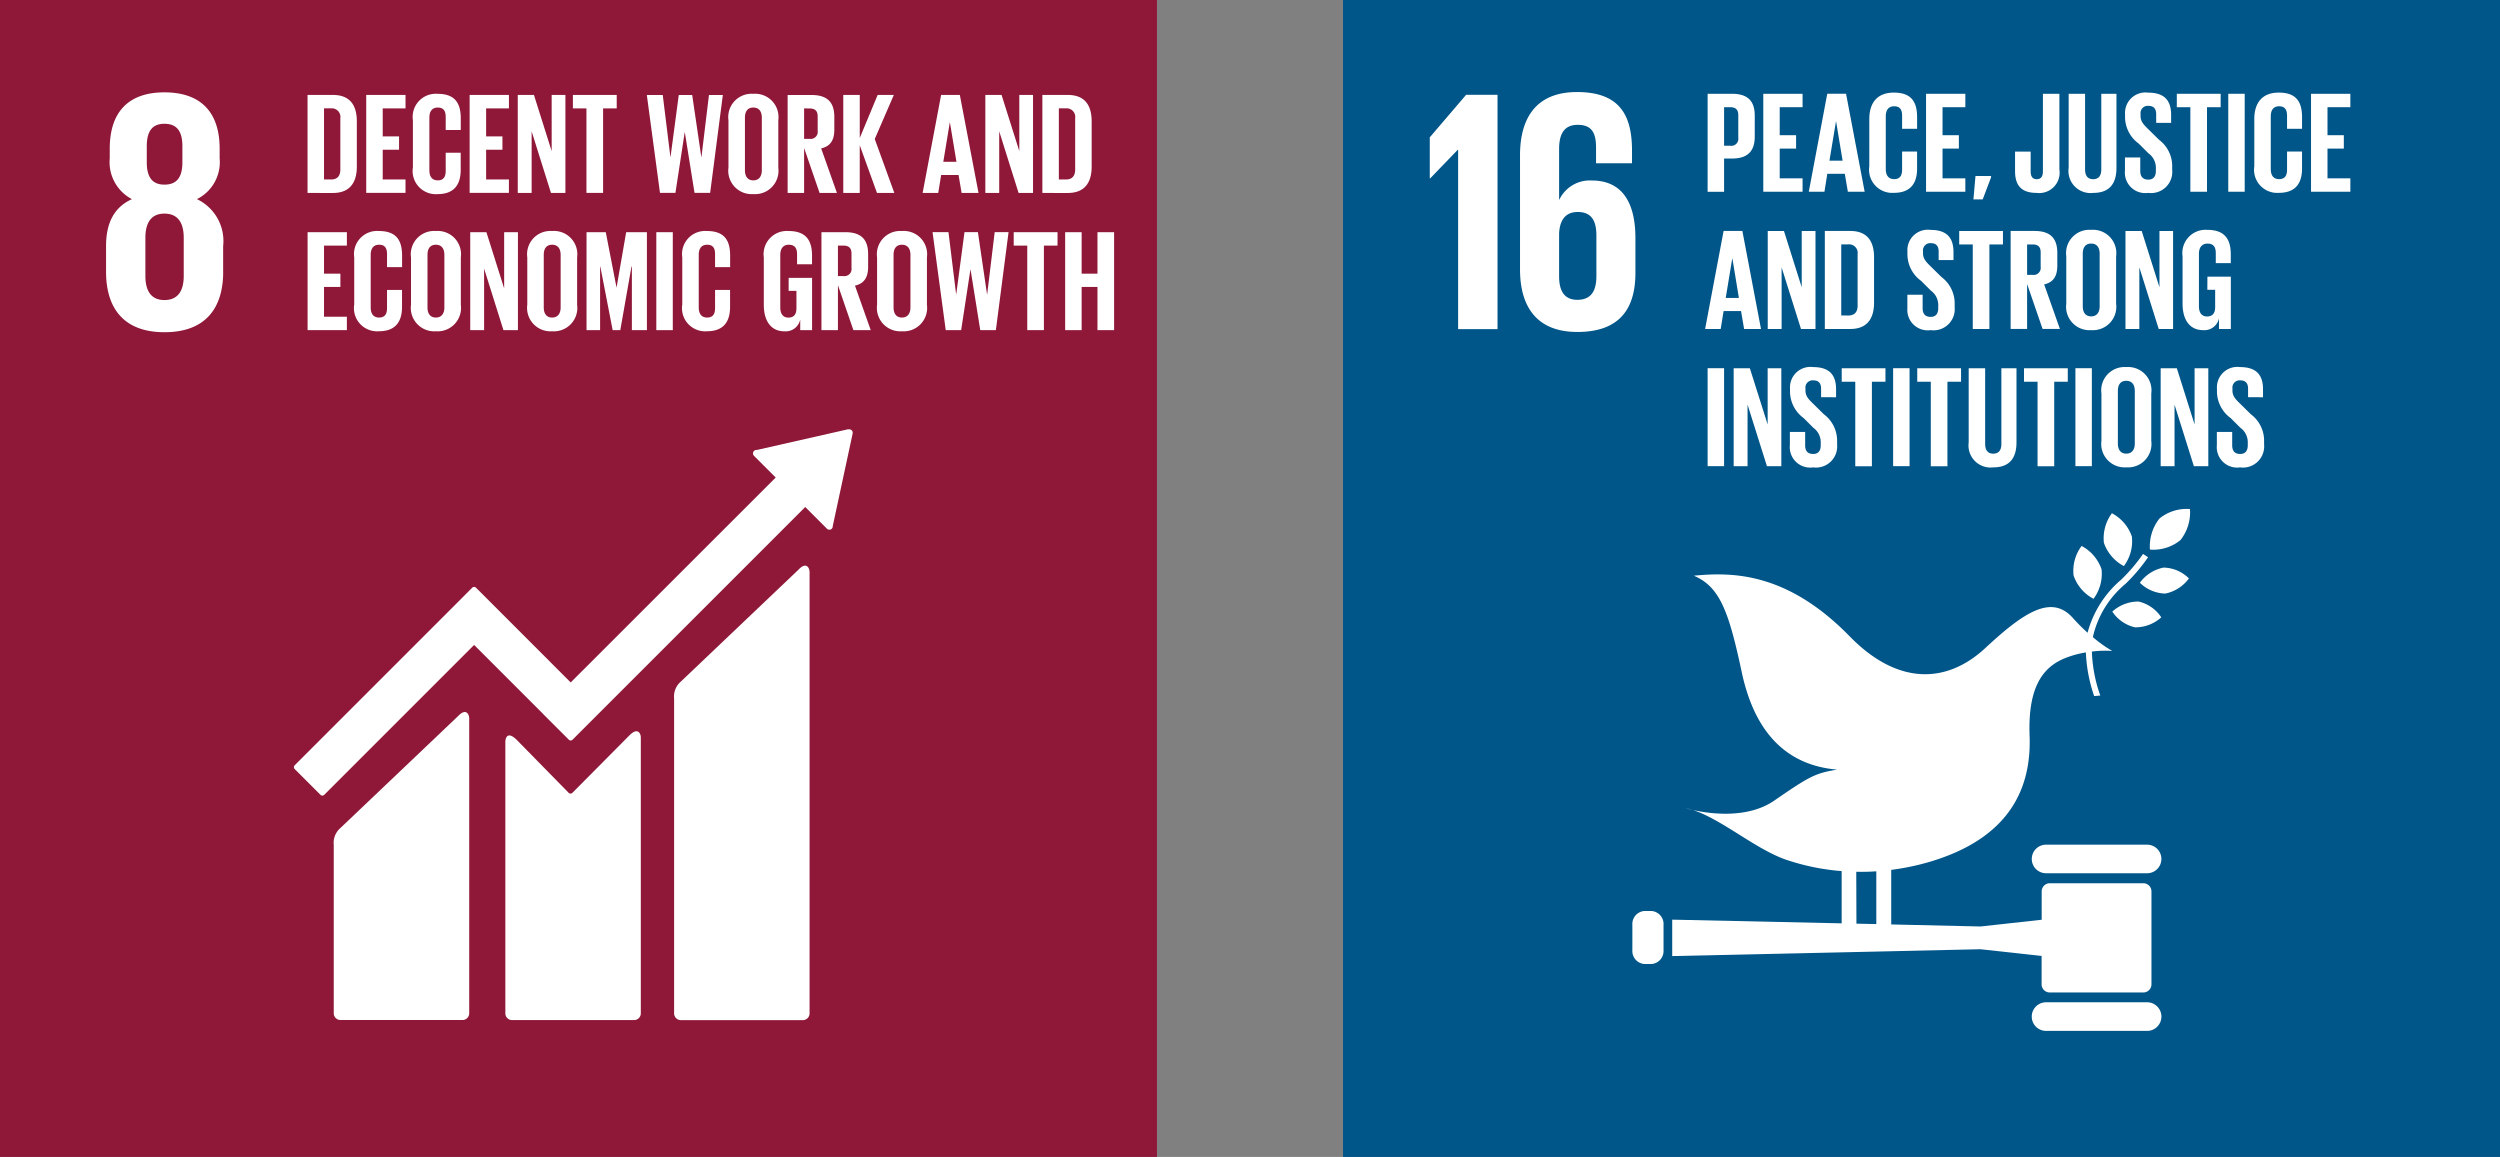 <svg xmlns="http://www.w3.org/2000/svg" xmlns:xlink="http://www.w3.org/1999/xlink" width="202.898" height="93.898" viewBox="0 0 202.898 93.898">
  <rect x="0" y="0" width="202.898" height="93.898" fill="#808080" stroke="none"/>
  <defs>
    <clipPath id="clip-path">
      <rect id="Rectangle_66110" data-name="Rectangle 66110" width="93.898" height="93.898" fill="none"/>
    </clipPath>
  </defs>
  <g id="Group_150456" data-name="Group 150456" transform="translate(-128 -3025.121)">
    <g id="Group_149669" data-name="Group 149669" transform="translate(128 3025.121)">
      <rect id="Rectangle_66108" data-name="Rectangle 66108" width="93.898" height="93.898" transform="translate(0 0)" fill="#8f1839"/>
      <g id="Group_149668" data-name="Group 149668" transform="translate(0 0)">
        <g id="Group_149667" data-name="Group 149667" clip-path="url(#clip-path)">
          <path id="Path_8498" data-name="Path 8498" d="M23.349,11.371l-9.59,9.122a1.593,1.593,0,0,0-.547,1.371v25.56a.551.551,0,0,0,.547.547h9.9a.549.549,0,0,0,.547-.547V11.6c0-.3-.236-.853-.861-.232" transform="translate(41.498 34.823)" fill="#fff"/>
          <path id="Path_8499" data-name="Path 8499" d="M16.678,14.242l-9.59,9.122a1.579,1.579,0,0,0-.547,1.366V38.411a.548.548,0,0,0,.547.542h9.9a.545.545,0,0,0,.547-.542V14.47c0-.3-.236-.853-.861-.228" transform="translate(20.546 43.831)" fill="#fff"/>
          <path id="Path_8500" data-name="Path 8500" d="M51.109,8.7a.257.257,0,0,0-.083-.207.291.291,0,0,0-.174-.079l-.054,0-.079,0L43.378,10.08l-.132.012a.324.324,0,0,0-.145.075.285.285,0,0,0,0,.4l.083.083,1.677,1.677L28.223,28.957l-7.681-7.685a.222.222,0,0,0-.315,0l-2.083,2.087,0,0L5.826,35.677a.217.217,0,0,0,0,.311l2.087,2.087a.217.217,0,0,0,.311,0L20.385,25.914l5.578,5.578.017.025L28.066,33.6a.211.211,0,0,0,.311,0L47.258,14.721l1.76,1.76a.28.28,0,0,0,.393,0,.251.251,0,0,0,.079-.182v-.025L51.1,8.784Z" transform="translate(18.094 26.429)" fill="#fff"/>
          <path id="Path_8501" data-name="Path 8501" d="M19.983,14.659l-4.642,4.675a.218.218,0,0,1-.3-.008L10.837,15.04c-.766-.766-.932-.145-.932.157V37.226a.544.544,0,0,0,.538.547h9.909a.546.546,0,0,0,.547-.547V14.833c0-.3-.236-.857-.915-.174" transform="translate(31.109 45.016)" fill="#fff"/>
          <path id="Path_8502" data-name="Path 8502" d="M11.585,16.369V14.29a3.766,3.766,0,0,0-2.128-3.814A3.352,3.352,0,0,0,11.3,7.164V6.381c0-2.973-1.54-4.571-4.484-4.571-2.919,0-4.435,1.6-4.435,4.571v.783a3.382,3.382,0,0,0,1.8,3.313c-1.487.675-2.1,1.992-2.1,3.814v2.079c0,2.89,1.375,4.907,4.741,4.907,3.391,0,4.766-2.017,4.766-4.907M5.386,6.187c0-1.151.393-1.826,1.433-1.826,1.064,0,1.458.675,1.458,1.826V7.474c0,1.151-.393,1.826-1.458,1.826-1.039,0-1.433-.675-1.433-1.826Zm3,10.517c0,1.151-.422,1.963-1.569,1.963-1.126,0-1.544-.812-1.544-1.963V13.619c0-1.151.418-1.967,1.544-1.967,1.147,0,1.569.816,1.569,1.967Z" transform="translate(6.526 5.685)" fill="#fff"/>
          <path id="Path_8503" data-name="Path 8503" d="M10.028,4V7.679c0,1.217-.505,2.137-1.938,2.137H6.028V1.861H8.09c1.433,0,1.938.9,1.938,2.137m-2.1,4.725c.551,0,.762-.327.762-.812V3.749a.7.7,0,0,0-.762-.8H7.365V8.722Z" transform="translate(18.932 5.845)" fill="#fff"/>
          <path id="Path_8504" data-name="Path 8504" d="M7.178,1.861v7.95h3.188V8.722H8.516V6.308H9.841V5.227H8.516V2.954h1.851V1.861Z" transform="translate(22.545 5.844)" fill="#fff"/>
          <path id="Path_8505" data-name="Path 8505" d="M8.093,7.831V3.984a1.876,1.876,0,0,1,2-2.145c1.474,0,1.884.82,1.884,2v.936H10.755V3.727c0-.493-.166-.774-.646-.774s-.679.34-.679.82V8.042c0,.48.2.82.679.82s.646-.3.646-.77V6.621h1.217V8c0,1.135-.468,1.979-1.884,1.979a1.881,1.881,0,0,1-2-2.145" transform="translate(25.418 5.776)" fill="#fff"/>
          <path id="Path_8506" data-name="Path 8506" d="M9.205,1.861v7.95h3.188V8.722H10.543V6.308h1.325V5.227H10.543V2.954h1.851V1.861Z" transform="translate(28.91 5.844)" fill="#fff"/>
          <path id="Path_8507" data-name="Path 8507" d="M12.9,1.861V6.424L11.461,1.861H10.148V9.815h1.126v-5l1.569,5h1.172V1.861Z" transform="translate(31.873 5.844)" fill="#fff"/>
          <path id="Path_8508" data-name="Path 8508" d="M11.229,1.861V2.954h1.1V9.811h1.35V2.954h1.106V1.861Z" transform="translate(35.267 5.844)" fill="#fff"/>
          <path id="Path_8509" data-name="Path 8509" d="M15.75,4.9,15,9.808H13.746L12.678,1.862H13.97L14.591,6.9H14.6l.671-5.039h1.089L17.1,6.9h.012l.609-5.039h1.126L17.817,9.808H16.55L15.763,4.9Z" transform="translate(39.818 5.847)" fill="#fff"/>
          <path id="Path_8510" data-name="Path 8510" d="M14.278,7.831V3.984a1.891,1.891,0,0,1,2.017-2.145,1.894,1.894,0,0,1,2.029,2.145V7.831a1.9,1.9,0,0,1-2.029,2.145,1.9,1.9,0,0,1-2.017-2.145m2.708.211V3.773c0-.48-.211-.82-.691-.82s-.679.34-.679.82V8.042c0,.48.211.82.679.82s.691-.34.691-.82" transform="translate(44.843 5.776)" fill="#fff"/>
          <path id="Path_8511" data-name="Path 8511" d="M16.775,6.164V9.808H15.438V1.862h1.946c1.35,0,1.843.667,1.843,1.78V4.661c0,.857-.306,1.362-1.068,1.536l1.279,3.611H18.03Zm0-3.213V5.423h.443a.577.577,0,0,0,.658-.654V3.6c0-.435-.2-.646-.658-.646Z" transform="translate(48.486 5.848)" fill="#fff"/>
          <path id="Path_8512" data-name="Path 8512" d="M19.319,1.861,17.866,5.356V1.861H16.528V9.815h1.337V5.944l1.4,3.872h1.408L19.083,5.438l1.549-3.578Z" transform="translate(51.911 5.844)" fill="#fff"/>
          <path id="Path_8513" data-name="Path 8513" d="M18.084,9.811l1.5-7.95h1.52l1.515,7.95H21.247L21,8.358H19.587l-.236,1.453Zm1.677-2.522h1.068L20.3,4.1h-.012Z" transform="translate(56.796 5.845)" fill="#fff"/>
          <path id="Path_8514" data-name="Path 8514" d="M22.071,1.861V6.424L20.63,1.861H19.313V9.815h1.126v-5l1.573,5h1.172V1.861Z" transform="translate(60.656 5.844)" fill="#fff"/>
          <path id="Path_8515" data-name="Path 8515" d="M24.431,4V7.679c0,1.217-.505,2.137-1.938,2.137H20.431V1.861h2.062c1.433,0,1.938.9,1.938,2.137m-2.1,4.725c.551,0,.762-.327.762-.812V3.749a.7.7,0,0,0-.762-.8h-.563V8.722Z" transform="translate(64.167 5.845)" fill="#fff"/>
          <path id="Path_8516" data-name="Path 8516" d="M6.029,4.551V12.5H9.217V11.412H7.362V8.994H8.691V7.917H7.362V5.64H9.217V4.551Z" transform="translate(18.935 14.293)" fill="#fff"/>
          <path id="Path_8517" data-name="Path 8517" d="M6.943,10.52V6.673a1.876,1.876,0,0,1,2-2.145c1.474,0,1.884.82,1.884,2V7.46H9.605V6.416c0-.493-.166-.774-.646-.774s-.679.34-.679.82v4.269c0,.48.2.82.679.82s.646-.3.646-.77V9.31h1.217v1.375c0,1.135-.468,1.979-1.884,1.979a1.88,1.88,0,0,1-2-2.145" transform="translate(21.806 14.221)" fill="#fff"/>
          <path id="Path_8518" data-name="Path 8518" d="M8.056,10.52V6.673a1.891,1.891,0,0,1,2.017-2.145A1.894,1.894,0,0,1,12.1,6.673V10.52a1.9,1.9,0,0,1-2.029,2.145A1.9,1.9,0,0,1,8.056,10.52m2.708.211V6.462c0-.48-.211-.82-.691-.82s-.679.34-.679.82v4.269c0,.48.211.82.679.82s.691-.34.691-.82" transform="translate(25.301 14.221)" fill="#fff"/>
          <path id="Path_8519" data-name="Path 8519" d="M11.97,4.551V9.114L10.529,4.551H9.217V12.5h1.126V7.507L11.912,12.5h1.176V4.551Z" transform="translate(28.947 14.293)" fill="#fff"/>
          <path id="Path_8520" data-name="Path 8520" d="M10.335,10.52V6.673a1.891,1.891,0,0,1,2.017-2.145A1.894,1.894,0,0,1,14.38,6.673V10.52a1.9,1.9,0,0,1-2.029,2.145,1.9,1.9,0,0,1-2.017-2.145m2.708.211V6.462c0-.48-.211-.82-.691-.82s-.679.34-.679.82v4.269c0,.48.211.82.679.82s.691-.34.691-.82" transform="translate(32.459 14.221)" fill="#fff"/>
          <path id="Path_8521" data-name="Path 8521" d="M15.18,7.342h-.033L14.24,12.5h-.621l-1-5.159H12.6V12.5H11.5V4.551h1.561l.87,4.48h.008l.778-4.48H16.4V12.5H15.18Z" transform="translate(36.103 14.292)" fill="#fff"/>
          <rect id="Rectangle_66109" data-name="Rectangle 66109" width="1.337" height="7.95" transform="translate(53.266 18.844)" fill="#fff"/>
          <path id="Path_8522" data-name="Path 8522" d="M13.373,10.52V6.673a1.876,1.876,0,0,1,2-2.145c1.474,0,1.884.82,1.884,2V7.46H16.035V6.416c0-.493-.166-.774-.646-.774s-.679.34-.679.82v4.269c0,.48.2.82.679.82s.646-.3.646-.77V9.31h1.217v1.375c0,1.135-.468,1.979-1.884,1.979a1.88,1.88,0,0,1-2-2.145" transform="translate(42 14.221)" fill="#fff"/>
          <path id="Path_8523" data-name="Path 8523" d="M16.988,8.329h1.9v4.244h-.961v-.865a1.207,1.207,0,0,1-1.279.961c-1.147,0-1.677-.915-1.677-2.149V6.677a1.885,1.885,0,0,1,2-2.149c1.478,0,1.913.82,1.913,2v.7H17.671V6.42c0-.5-.19-.778-.671-.778s-.692.344-.692.824v4.269c0,.48.2.82.658.82.431,0,.654-.244.654-.762V9.385h-.634Z" transform="translate(47.019 14.221)" fill="#fff"/>
          <path id="Path_8524" data-name="Path 8524" d="M17.438,8.853V12.5H16.1V4.551h1.946c1.35,0,1.843.667,1.843,1.78V7.35c0,.857-.306,1.362-1.068,1.54L20.1,12.5H18.693Zm0-3.213V8.112h.443a.577.577,0,0,0,.658-.654V6.286c0-.435-.2-.646-.658-.646Z" transform="translate(50.568 14.293)" fill="#fff"/>
          <path id="Path_8525" data-name="Path 8525" d="M17.191,10.52V6.673a1.891,1.891,0,0,1,2.017-2.145,1.894,1.894,0,0,1,2.029,2.145V10.52a1.9,1.9,0,0,1-2.029,2.145,1.9,1.9,0,0,1-2.017-2.145m2.708.211V6.462c0-.48-.211-.82-.691-.82s-.679.34-.679.82v4.269c0,.48.211.82.679.82s.691-.34.691-.82" transform="translate(53.992 14.221)" fill="#fff"/>
          <path id="Path_8526" data-name="Path 8526" d="M21.351,7.589,20.6,12.5H19.347L18.278,4.55H19.57l.621,5.043H20.2L20.87,4.55h1.089L22.7,9.594h.012l.609-5.043h1.126L23.417,12.5H22.15l-.787-4.915Z" transform="translate(57.407 14.291)" fill="#fff"/>
          <path id="Path_8527" data-name="Path 8527" d="M19.869,4.551V5.64h1.1V12.5h1.35V5.64h1.106V4.551Z" transform="translate(62.403 14.293)" fill="#fff"/>
          <path id="Path_8528" data-name="Path 8528" d="M23.5,4.551V7.917H22.215V4.551H20.878V12.5h1.337V8.994H23.5V12.5h1.35V4.551Z" transform="translate(65.57 14.293)" fill="#fff"/>
        </g>
      </g>
    </g>
    <g id="Group_149672" data-name="Group 149672" transform="translate(237 3025.121)">
      <rect id="Rectangle_66111" data-name="Rectangle 66111" width="93.898" height="93.898" transform="translate(0 0)" fill="#005589"/>
      <g id="Group_149671" data-name="Group 149671" transform="translate(0 0)">
        <g id="Group_149670" data-name="Group 149670" clip-path="url(#clip-path)">
          <path id="Path_8529" data-name="Path 8529" d="M15.6,10.06a3.4,3.4,0,0,0-.65,2.4,3.388,3.388,0,0,0,1.619,1.888,3.363,3.363,0,0,0,.65-2.4A3.371,3.371,0,0,0,15.6,10.06" transform="translate(46.801 31.595)" fill="#fff"/>
          <path id="Path_8530" data-name="Path 8530" d="M15.975,14.991a3.4,3.4,0,0,0,.65-2.4A3.388,3.388,0,0,0,15.007,10.7a3.363,3.363,0,0,0-.65,2.4,3.371,3.371,0,0,0,1.619,1.892" transform="translate(44.934 33.609)" fill="#fff"/>
          <path id="Path_8531" data-name="Path 8531" d="M15.618,12.36a3.03,3.03,0,0,0,2.07.878,3.148,3.148,0,0,0,1.913-1.23,3,3,0,0,0-2.066-.878,3.145,3.145,0,0,0-1.917,1.23" transform="translate(49.051 34.935)" fill="#fff"/>
          <path id="Path_8532" data-name="Path 8532" d="M16.59,10.754a3.651,3.651,0,0,0-.77,2.518A3.478,3.478,0,0,0,18.3,12.5a3.627,3.627,0,0,0,.77-2.518,3.482,3.482,0,0,0-2.476.77" transform="translate(49.666 31.332)" fill="#fff"/>
          <path id="Path_8533" data-name="Path 8533" d="M16.925,13.894a3.129,3.129,0,0,0,2.128-.812A3.017,3.017,0,0,0,17.21,11.8a3.15,3.15,0,0,0-2.132.816,3.016,3.016,0,0,0,1.847,1.279" transform="translate(47.355 37.02)" fill="#fff"/>
          <path id="Path_8534" data-name="Path 8534" d="M22.864,16.556h-8.2a1.159,1.159,0,1,0,0,2.319h8.2a1.159,1.159,0,1,0,0-2.319" transform="translate(42.393 51.997)" fill="#fff"/>
          <path id="Path_8535" data-name="Path 8535" d="M22.864,19.645h-8.2a1.161,1.161,0,1,0,0,2.323h8.2a1.161,1.161,0,0,0,0-2.323" transform="translate(42.393 61.699)" fill="#fff"/>
          <path id="Path_8536" data-name="Path 8536" d="M7.281,15.986a5.444,5.444,0,0,0-.567-.145s.207.062.567.145" transform="translate(21.087 49.752)" fill="#fff"/>
          <path id="Path_8537" data-name="Path 8537" d="M44.692,37.585h-7.6a.661.661,0,0,0-.658.663v2.3l-4.965.547-7.246-.166V36.5a20.2,20.2,0,0,0,2.882-.584c6.981-1.971,8.5-6.319,8.348-10.31-.149-4.066,1.151-5.644,3.019-6.344a8.054,8.054,0,0,1,1.549-.41,12.413,12.413,0,0,0,.671,3.54c.166-.008.331-.025.5-.041a11.652,11.652,0,0,1-.683-3.569,8.484,8.484,0,0,1,1.652-.05,10.5,10.5,0,0,1-1.573-1.122A7.853,7.853,0,0,1,43.222,13.3a14.025,14.025,0,0,0,1.847-2.174l-.41-.265a13.577,13.577,0,0,1-1.789,2.1,8.544,8.544,0,0,0-2.712,4.294,15.707,15.707,0,0,1-1.193-1.2c-1.718-1.925-3.934-.509-7.093,2.431s-7.134,3.039-11.014-.932C15.736,12.3,11.269,12.331,8.2,12.625c2.1.894,2.832,2.853,3.892,7.83,1.11,5.221,3.913,7.586,7.747,7.909-1.776.29-2.24.534-5.1,2.509-2.232,1.54-5.37,1.052-6.642.762,2.335.733,5.105,3.18,7.582,4.037A18.514,18.514,0,0,0,20.2,36.6v4.24l-13.751-.3v2.956l25.014-.555,4.965.547v2.3a.661.661,0,0,0,.658.663h7.6a.661.661,0,0,0,.658-.663v-7.54a.661.661,0,0,0-.658-.663m-23.3-.928c.542.008,1.085,0,1.627-.041V40.9L21.4,40.865Z" transform="translate(20.267 34.098)" fill="#fff"/>
          <path id="Path_8538" data-name="Path 8538" d="M8.2,21.028a1.059,1.059,0,0,1-.969,1.13H6.64a1.059,1.059,0,0,1-.969-1.13V18.982a1.058,1.058,0,0,1,.969-1.126h.588A1.058,1.058,0,0,1,8.2,18.982Z" transform="translate(17.811 56.08)" fill="#fff"/>
          <path id="Path_8539" data-name="Path 8539" d="M1.7,5.308V8.645h.029L3.973,6.318H4V20.877H7.2V1.859H4.648Z" transform="translate(5.339 5.837)" fill="#fff"/>
          <path id="Path_8540" data-name="Path 8540" d="M12.835,16.479V13.671c0-3.114-1.234-4.687-3.532-4.687a2.737,2.737,0,0,0-2.638,1.544H6.641v-4.1c0-1.151.36-1.963,1.511-1.963s1.487.671,1.487,1.851V7.584h2.919V6.574c0-2.807-.928-4.77-4.464-4.77-3.362,0-4.625,2.161-4.625,5.134V16.2c0,2.944,1.288,5.076,4.654,5.076,3.4,0,4.712-1.851,4.712-4.795m-3.168.277c0,1.209-.447,1.909-1.544,1.909-1.064,0-1.482-.729-1.482-1.909V13.278c.054-1.064.5-1.739,1.511-1.739,1.093,0,1.515.675,1.515,1.909Z" transform="translate(10.895 5.666)" fill="#fff"/>
          <path id="Path_8541" data-name="Path 8541" d="M7.146,1.838H9.129c1.35,0,1.843.667,1.843,1.78V5.3c0,1.114-.493,1.793-1.843,1.793H8.483v2.7H7.146ZM8.483,2.927v3.13h.493A.575.575,0,0,0,9.635,5.4V3.573c0-.435-.2-.646-.658-.646Z" transform="translate(22.443 5.773)" fill="#fff"/>
          <path id="Path_8542" data-name="Path 8542" d="M8.237,1.838v7.95h3.188V8.7H9.57V6.285H10.9V5.2H9.57V2.927h1.855V1.838Z" transform="translate(25.87 5.774)" fill="#fff"/>
          <path id="Path_8543" data-name="Path 8543" d="M9.129,9.791l1.5-7.954h1.524l1.511,7.954H12.3l-.248-1.453H10.632L10.4,9.791ZM10.806,7.27h1.068l-.53-3.188h-.008Z" transform="translate(28.671 5.769)" fill="#fff"/>
          <path id="Path_8544" data-name="Path 8544" d="M10.315,7.807V3.96c0-1.242.584-2.145,1.992-2.145,1.478,0,1.888.82,1.888,2v.936H12.977V3.7c0-.493-.166-.774-.646-.774s-.679.34-.679.82V8.018c0,.48.2.82.679.82s.646-.3.646-.77V6.6h1.217V7.972c0,1.135-.468,1.979-1.888,1.979a1.879,1.879,0,0,1-1.992-2.145" transform="translate(32.396 5.7)" fill="#fff"/>
          <path id="Path_8545" data-name="Path 8545" d="M11.427,1.838v7.95h3.188V8.7H12.765V6.285H14.09V5.2H12.765V2.927h1.851V1.838Z" transform="translate(35.89 5.774)" fill="#fff"/>
          <path id="Path_8546" data-name="Path 8546" d="M12.522,3.449l-.166,1.9h.754l.679-1.793V3.449Z" transform="translate(38.806 10.833)" fill="#fff"/>
          <path id="Path_8547" data-name="Path 8547" d="M16.77,1.838V7.983a1.656,1.656,0,0,1-1.843,1.9c-1.383,0-1.756-.762-1.756-1.772V6.529h1.267V8.136c0,.4.141.634.489.634.364,0,.505-.236.505-.646V1.838Z" transform="translate(41.369 5.773)" fill="#fff"/>
          <path id="Path_8548" data-name="Path 8548" d="M18.1,1.838V7.854c0,1.23-.526,2.029-1.888,2.029a1.793,1.793,0,0,1-1.992-2.029V1.838h1.333V7.983c0,.468.19.787.658.787s.658-.319.658-.787V1.838Z" transform="translate(44.67 5.773)" fill="#fff"/>
          <path id="Path_8549" data-name="Path 8549" d="M15.326,8.147V7.079h1.242V8.168c0,.447.2.708.658.708.422,0,.609-.286.609-.708v-.3a1.443,1.443,0,0,0-.6-1.126l-.787-.787a2.675,2.675,0,0,1-1.114-2.12V3.563a1.658,1.658,0,0,1,1.876-1.747c1.337,0,1.863.654,1.863,1.805v.646H17.86v-.7c0-.455-.211-.679-.634-.679a.587.587,0,0,0-.634.658v.161c0,.447.244.7.634,1.081l.857.845A2.678,2.678,0,0,1,19.16,7.7v.389a1.72,1.72,0,0,1-1.946,1.863,1.657,1.657,0,0,1-1.888-1.805" transform="translate(48.134 5.703)" fill="#fff"/>
          <path id="Path_8550" data-name="Path 8550" d="M16.342,1.838V2.927h1.1V9.788h1.35V2.927H19.9V1.838Z" transform="translate(51.326 5.774)" fill="#fff"/>
          <rect id="Rectangle_66112" data-name="Rectangle 66112" width="1.333" height="7.95" transform="translate(71.845 7.611)" fill="#fff"/>
          <path id="Path_8551" data-name="Path 8551" d="M17.861,7.807V3.96c0-1.242.58-2.145,1.988-2.145,1.478,0,1.888.82,1.888,2v.936H20.519V3.7c0-.493-.166-.774-.646-.774s-.675.34-.675.82V8.018c0,.48.195.82.675.82s.646-.3.646-.77V6.6h1.217V7.972c0,1.135-.468,1.979-1.888,1.979a1.876,1.876,0,0,1-1.988-2.145" transform="translate(56.096 5.7)" fill="#fff"/>
          <path id="Path_8552" data-name="Path 8552" d="M18.973,1.838v7.95h3.192V8.7H20.31V6.285h1.325V5.2H20.31V2.927h1.855V1.838Z" transform="translate(59.588 5.774)" fill="#fff"/>
          <path id="Path_8553" data-name="Path 8553" d="M7.1,12.481,8.6,4.527h1.524l1.511,7.954H10.264l-.248-1.453H8.6l-.236,1.453ZM8.773,9.96H9.841L9.315,6.771H9.3Z" transform="translate(22.286 14.218)" fill="#fff"/>
          <path id="Path_8554" data-name="Path 8554" d="M11.082,4.528V9.095L9.641,4.528H8.324v7.954H9.45v-5l1.573,5H12.2V4.528Z" transform="translate(26.144 14.219)" fill="#fff"/>
          <path id="Path_8555" data-name="Path 8555" d="M13.439,6.664v3.681c0,1.217-.5,2.137-1.934,2.137H9.443V4.527h2.062c1.433,0,1.934.9,1.934,2.137m-2.1,4.725c.555,0,.766-.327.766-.807V6.415a.7.7,0,0,0-.766-.8h-.563v5.768Z" transform="translate(29.658 14.218)" fill="#fff"/>
          <path id="Path_8556" data-name="Path 8556" d="M11.061,10.837V9.769H12.3v1.089c0,.447.2.708.658.708.422,0,.609-.286.609-.708v-.3a1.443,1.443,0,0,0-.6-1.126l-.787-.787a2.675,2.675,0,0,1-1.114-2.12V6.253a1.657,1.657,0,0,1,1.876-1.747c1.337,0,1.863.654,1.863,1.805v.642H13.6V6.262c0-.455-.211-.679-.634-.679a.587.587,0,0,0-.634.658V6.4c0,.447.244.7.634,1.081l.857.845A2.671,2.671,0,0,1,14.9,10.39v.389a1.72,1.72,0,0,1-1.946,1.863,1.657,1.657,0,0,1-1.888-1.805" transform="translate(34.739 14.152)" fill="#fff"/>
          <path id="Path_8557" data-name="Path 8557" d="M12.077,4.528V5.621h1.1v6.861h1.35V5.621h1.1V4.528Z" transform="translate(37.931 14.219)" fill="#fff"/>
          <path id="Path_8558" data-name="Path 8558" d="M14.422,8.833v3.644H13.085V4.527h1.946c1.35,0,1.843.671,1.843,1.785V7.33c0,.857-.306,1.362-1.068,1.536l1.279,3.611H15.677Zm0-3.213V8.092h.447a.576.576,0,0,0,.654-.654V6.266c0-.435-.2-.646-.654-.646Z" transform="translate(41.096 14.218)" fill="#fff"/>
          <path id="Path_8559" data-name="Path 8559" d="M14.176,10.5V6.65a1.891,1.891,0,0,1,2.017-2.145A1.894,1.894,0,0,1,18.221,6.65V10.5a1.9,1.9,0,0,1-2.029,2.145A1.9,1.9,0,0,1,14.176,10.5m2.708.211V6.443c0-.484-.211-.824-.691-.824s-.679.34-.679.824v4.265c0,.48.211.82.679.82s.691-.34.691-.82" transform="translate(44.522 14.149)" fill="#fff"/>
          <path id="Path_8560" data-name="Path 8560" d="M18.094,4.528V9.095L16.653,4.528H15.336v7.954h1.126v-5l1.573,5H19.2V4.528Z" transform="translate(48.166 14.219)" fill="#fff"/>
          <path id="Path_8561" data-name="Path 8561" d="M18.472,8.306h1.9V12.55h-.961v-.865a1.207,1.207,0,0,1-1.279.961c-1.151,0-1.677-.915-1.677-2.149V6.654a1.885,1.885,0,0,1,2-2.149c1.478,0,1.913.82,1.913,2v.7H19.151V6.4c0-.5-.186-.778-.667-.778s-.7.344-.7.824v4.265c0,.484.2.824.658.824.435,0,.658-.248.658-.766v-1.4h-.634Z" transform="translate(51.68 14.149)" fill="#fff"/>
          <rect id="Rectangle_66113" data-name="Rectangle 66113" width="1.337" height="7.95" transform="translate(29.589 29.883)" fill="#fff"/>
          <path id="Path_8562" data-name="Path 8562" d="M10.414,7.218v4.563L8.969,7.218H7.656v7.95H8.783V10.174l1.573,4.994h1.168V7.218Z" transform="translate(24.047 22.668)" fill="#fff"/>
          <path id="Path_8563" data-name="Path 8563" d="M8.758,13.526V12.458H10v1.089c0,.447.195.7.654.7.422,0,.609-.277.609-.7v-.3a1.443,1.443,0,0,0-.6-1.126l-.787-.787A2.681,2.681,0,0,1,8.77,9.212V8.942a1.658,1.658,0,0,1,1.876-1.747c1.337,0,1.863.654,1.863,1.805v.642H11.292V8.951c0-.455-.211-.679-.634-.679a.587.587,0,0,0-.634.658V9.1c0,.443.244.7.634,1.077l.857.845a2.678,2.678,0,0,1,1.077,2.062v.389a1.72,1.72,0,0,1-1.946,1.863,1.657,1.657,0,0,1-1.888-1.805" transform="translate(27.506 22.597)" fill="#fff"/>
          <path id="Path_8564" data-name="Path 8564" d="M9.774,7.218V8.311h1.1v6.861h1.35V8.311h1.1V7.218Z" transform="translate(30.698 22.668)" fill="#fff"/>
          <rect id="Rectangle_66114" data-name="Rectangle 66114" width="1.333" height="7.95" transform="translate(44.645 29.883)" fill="#fff"/>
          <path id="Path_8565" data-name="Path 8565" d="M11.255,7.218V8.311h1.1v6.861h1.35V8.311h1.106V7.218Z" transform="translate(35.347 22.668)" fill="#fff"/>
          <path id="Path_8566" data-name="Path 8566" d="M16.143,7.218v6.016c0,1.23-.526,2.029-1.888,2.029a1.793,1.793,0,0,1-1.992-2.029V7.218H13.6v6.145c0,.468.19.787.658.787s.658-.319.658-.787V7.218Z" transform="translate(38.514 22.669)" fill="#fff"/>
          <path id="Path_8567" data-name="Path 8567" d="M13.347,7.218V8.311h1.1v6.861H15.8V8.311h1.1V7.218Z" transform="translate(41.919 22.668)" fill="#fff"/>
          <rect id="Rectangle_66115" data-name="Rectangle 66115" width="1.333" height="7.95" transform="translate(59.44 29.883)" fill="#fff"/>
          <path id="Path_8568" data-name="Path 8568" d="M14.865,13.187V9.34a1.891,1.891,0,0,1,2.017-2.145A1.894,1.894,0,0,1,18.91,9.34v3.847a1.9,1.9,0,0,1-2.029,2.145,1.9,1.9,0,0,1-2.017-2.145m2.708.211V9.133c0-.484-.211-.824-.691-.824s-.683.34-.683.824V13.4c0,.48.215.82.683.82s.691-.34.691-.82" transform="translate(46.686 22.597)" fill="#fff"/>
          <path id="Path_8569" data-name="Path 8569" d="M18.779,7.218v4.563L17.338,7.218H16.026v7.95h1.126V10.174l1.569,4.994h1.172V7.218Z" transform="translate(50.332 22.668)" fill="#fff"/>
          <path id="Path_8570" data-name="Path 8570" d="M17.127,13.526V12.458h1.246v1.089c0,.447.2.7.654.7.422,0,.609-.277.609-.7v-.3a1.443,1.443,0,0,0-.6-1.126l-.787-.787a2.681,2.681,0,0,1-1.114-2.12V8.942a1.658,1.658,0,0,1,1.876-1.747c1.337,0,1.863.654,1.863,1.805v.642H19.661V8.951c0-.455-.211-.679-.634-.679a.587.587,0,0,0-.634.658V9.1c0,.443.244.7.634,1.077l.857.845a2.678,2.678,0,0,1,1.077,2.062v.389a1.72,1.72,0,0,1-1.946,1.863,1.657,1.657,0,0,1-1.888-1.805" transform="translate(53.791 22.597)" fill="#fff"/>
        </g>
      </g>
    </g>
  </g>
</svg>
